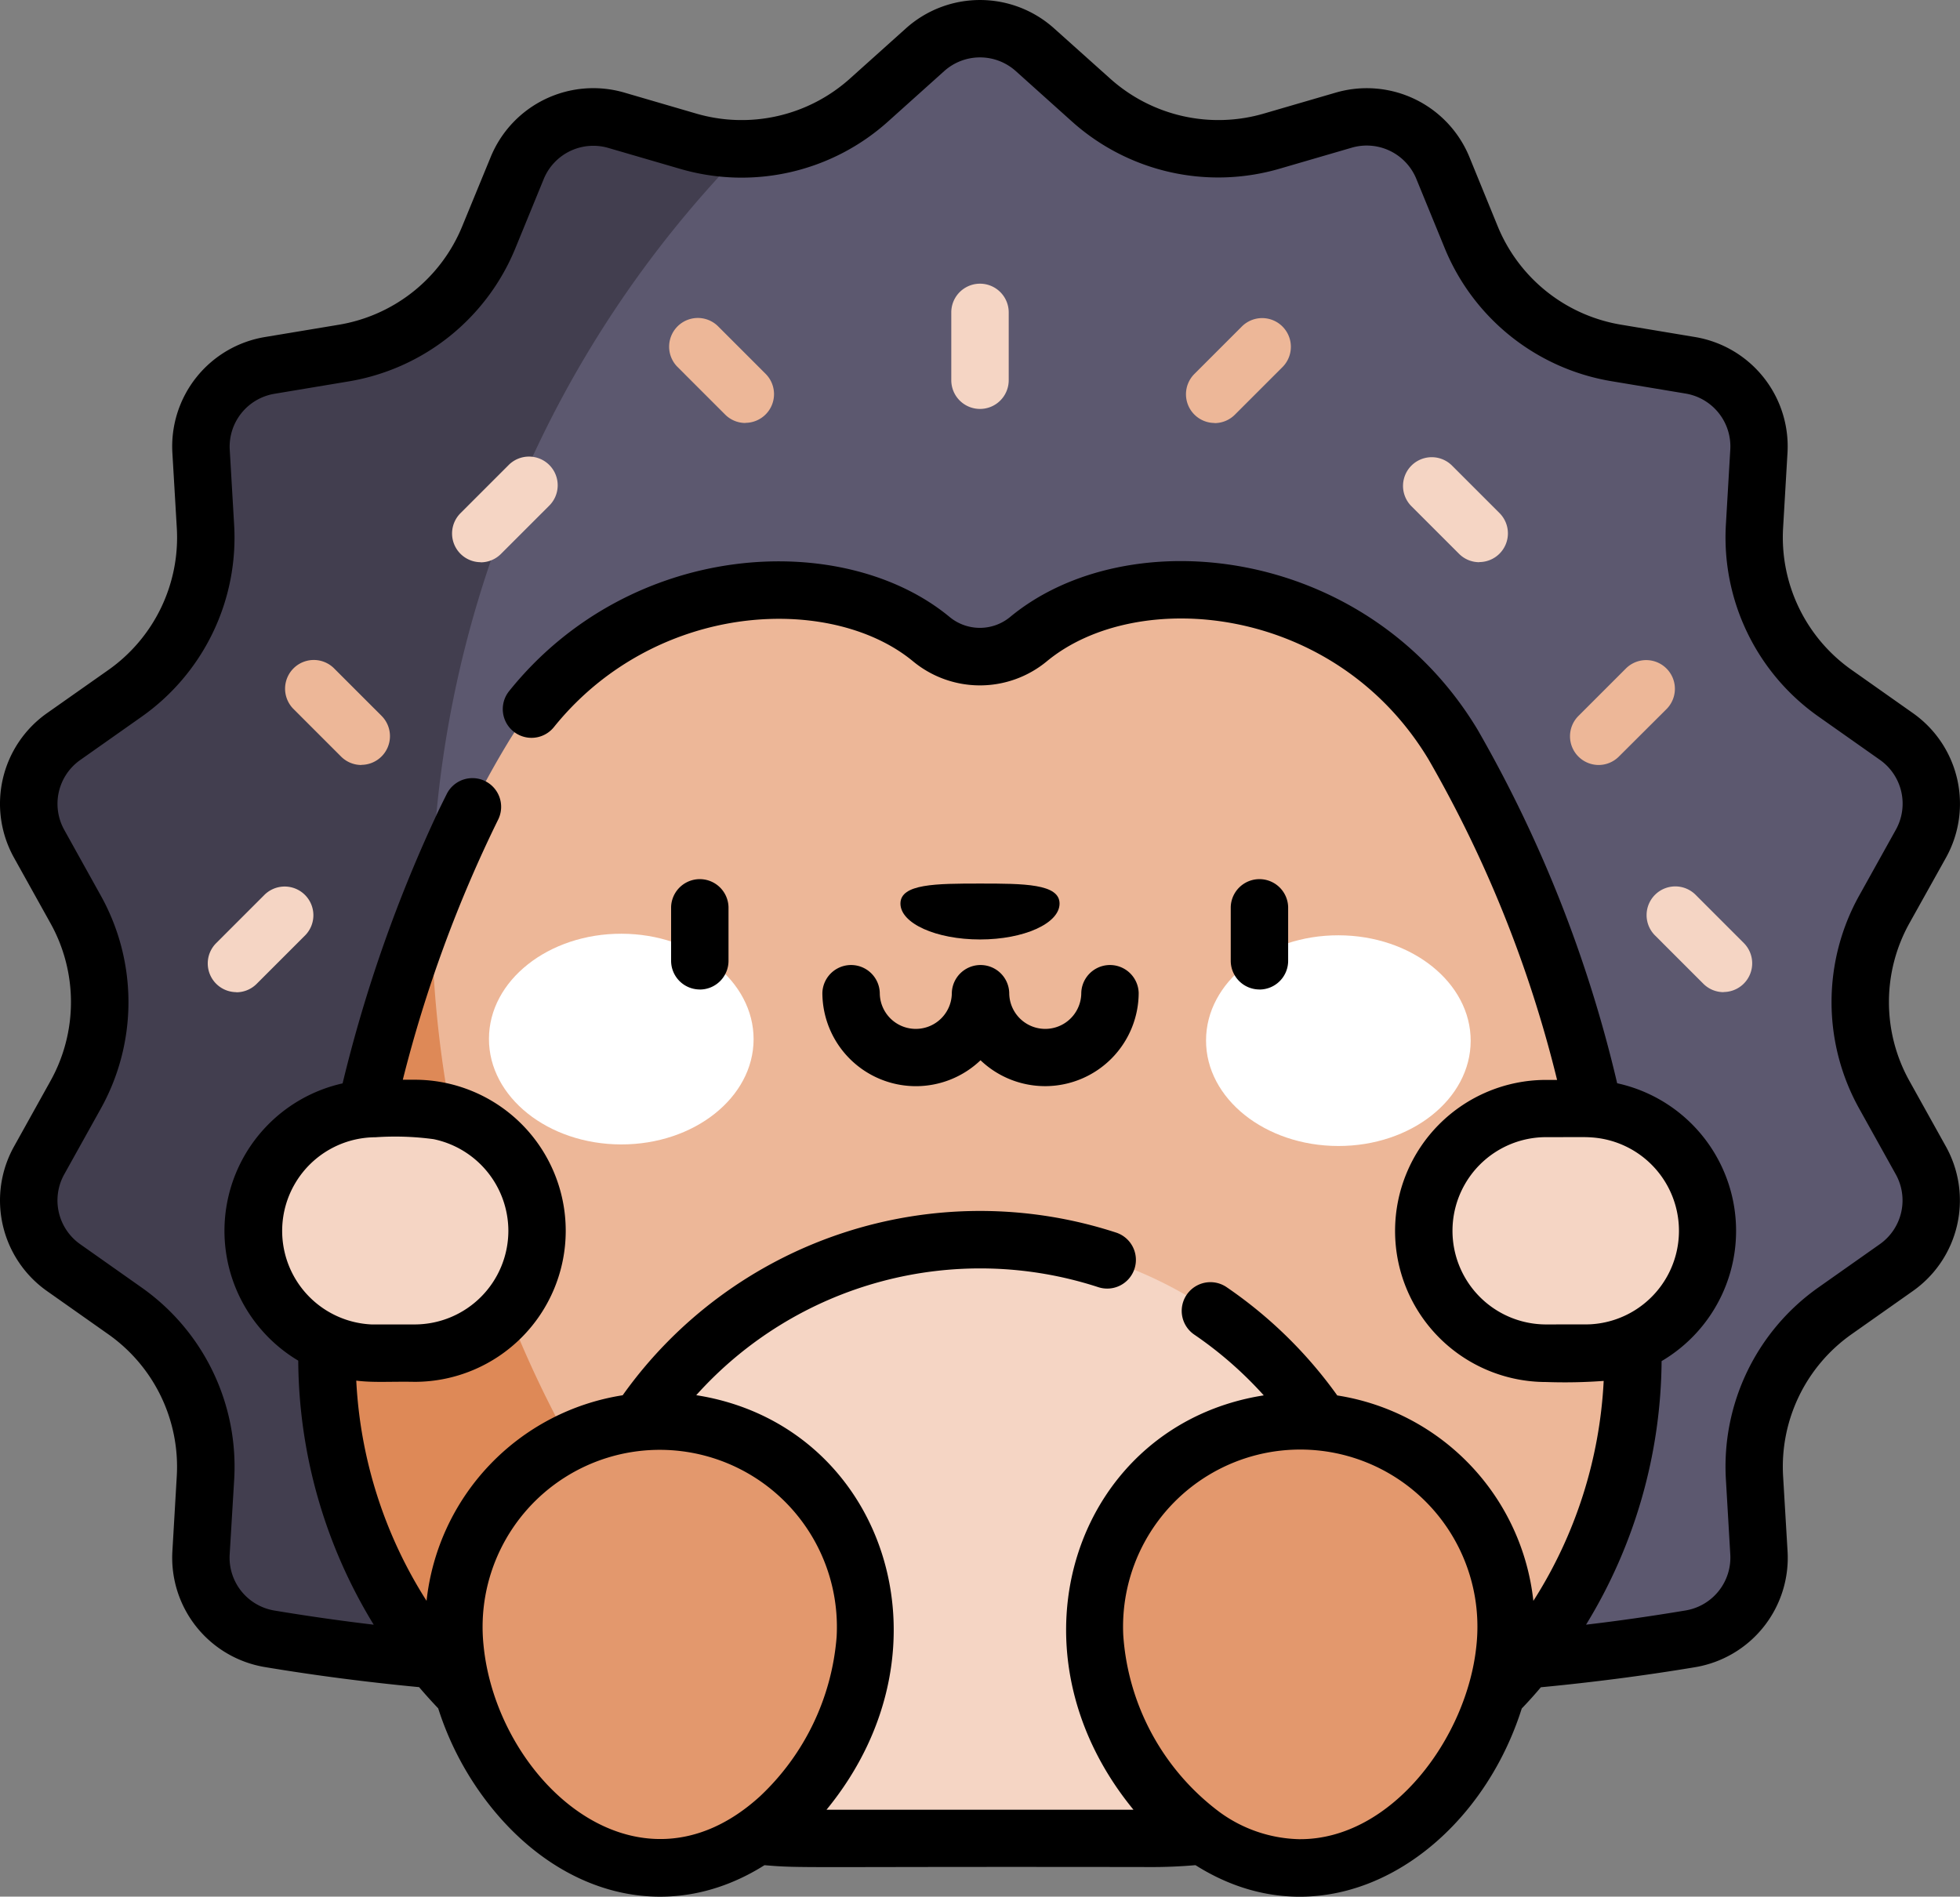 <svg id="Component_51_1" data-name="Component 51 – 1" xmlns="http://www.w3.org/2000/svg" xmlns:xlink="http://www.w3.org/1999/xlink" width="76.174" height="73.723" viewBox="0 0 76.174 73.723">
  <rect x="0" y="0" width="76.174" height="73.723" fill="#808080" stroke="none"/>
  <defs>
    <clipPath id="clip-path">
      <rect id="Rectangle_337" data-name="Rectangle 337" width="76.174" height="73.723" fill="none"/>
    </clipPath>
  </defs>
  <g id="Group_300" data-name="Group 300" clip-path="url(#clip-path)">
    <path id="Path_583" data-name="Path 583" d="M81.037,51.48l-1.4-2.516a7.452,7.452,0,0,1,0-7.261l1.4-2.516a3.2,3.2,0,0,0-.952-4.178l-2.362-1.665a7.453,7.453,0,0,1-3.146-6.526l.169-2.889a3.2,3.2,0,0,0-2.671-3.346l-2.848-.475a7.453,7.453,0,0,1-5.671-4.526l-1.093-2.668a3.2,3.2,0,0,0-3.86-1.861l-2.774.808a7.453,7.453,0,0,1-7.065-1.609L46.612,8.317a3.2,3.2,0,0,0-4.279,0l-2.154,1.934a7.453,7.453,0,0,1-7.065,1.609l-2.773-.808a3.2,3.2,0,0,0-3.86,1.861l-1.093,2.668a7.453,7.453,0,0,1-5.671,4.526l-2.848.475A3.2,3.2,0,0,0,14.2,23.928l.169,2.889a7.453,7.453,0,0,1-3.146,6.526L8.859,35.009a3.2,3.2,0,0,0-.952,4.178l1.4,2.516a7.452,7.452,0,0,1,0,7.261l-1.4,2.516a3.2,3.2,0,0,0,.952,4.178l2.362,1.665a7.453,7.453,0,0,1,3.146,6.526L14.2,66.739a3.2,3.2,0,0,0,2.671,3.346,85.057,85.057,0,0,0,13.985,1.158H58.091a85.043,85.043,0,0,0,13.985-1.158,3.2,3.2,0,0,0,2.671-3.346l-.169-2.889a7.453,7.453,0,0,1,3.146-6.526l2.362-1.666A3.2,3.2,0,0,0,81.037,51.48Z" transform="translate(-6.385 -6.382)" fill="#5c586f"/>
    <path id="Path_584" data-name="Path 584" d="M23.161,61.481A42.524,42.524,0,0,1,35.366,31.755a7.439,7.439,0,0,1-2.253-.294l-2.773-.808a3.2,3.2,0,0,0-3.86,1.861l-1.093,2.668a7.453,7.453,0,0,1-5.671,4.526l-2.848.475A3.2,3.2,0,0,0,14.2,43.528l.169,2.889a7.453,7.453,0,0,1-3.146,6.526L8.859,54.609a3.2,3.2,0,0,0-.952,4.178l1.4,2.516a7.452,7.452,0,0,1,0,7.261l-1.4,2.516a3.2,3.2,0,0,0,.952,4.178l2.362,1.665a7.453,7.453,0,0,1,3.146,6.526L14.2,86.34a3.2,3.2,0,0,0,2.671,3.346,85.057,85.057,0,0,0,13.985,1.158h4.159A42.5,42.5,0,0,1,23.161,61.481Z" transform="translate(-6.385 -25.983)" fill="#423e4f"/>
    <path id="Path_585" data-name="Path 585" d="M135.979,181.368c-.874-6.141-2.758-14.532-6.809-21.248A12.27,12.27,0,0,0,117,154.241a8.58,8.58,0,0,0-4.327,1.788,2.972,2.972,0,0,1-3.774,0,8.58,8.58,0,0,0-4.327-1.788A12.27,12.27,0,0,0,92.4,160.12c-4.051,6.716-5.935,15.107-6.809,21.248A18.661,18.661,0,0,0,95.8,200.712h29.976a18.641,18.641,0,0,0,10.208-19.344Z" transform="translate(-72.697 -131.192)" fill="#edb798"/>
    <path id="Path_586" data-name="Path 586" d="M89.474,235.018c0-.209.005-.418.008-.626a68.091,68.091,0,0,0-3.893,15.3A18.661,18.661,0,0,0,95.8,269.039h10.7A42.921,42.921,0,0,1,89.474,235.018Z" transform="translate(-72.698 -199.52)" fill="#de8957"/>
    <path id="Path_587" data-name="Path 587" d="M180.8,339.832a15.888,15.888,0,0,1-.94,5.4,18.637,18.637,0,0,1-8.275,1.936H158.155a18.639,18.639,0,0,1-8.114-1.857l-.161-.079a15.93,15.93,0,1,1,30.916-5.4" transform="translate(-126.781 -275.715)" fill="#f5d5c4"/>
    <path id="Path_588" data-name="Path 588" d="M127.729,248.035c0-2.262,2.311-4.091,5.151-4.085s5.139,1.844,5.134,4.105-2.311,4.091-5.151,4.085-5.139-1.844-5.134-4.105" transform="translate(-108.726 -207.656)" fill="#fff"/>
    <path id="Path_589" data-name="Path 589" d="M315.047,248.446c0-2.262,2.31-4.091,5.151-4.085s5.139,1.844,5.134,4.105-2.31,4.091-5.151,4.085-5.139-1.844-5.134-4.105" transform="translate(-268.175 -208.006)" fill="#fff"/>
    <path id="Path_590" data-name="Path 590" d="M72.4,289.594H70.879a4.756,4.756,0,1,0,0,9.512H72.4a4.756,4.756,0,1,0,0-9.512" transform="translate(-56.285 -246.509)" fill="#f5d5c4"/>
    <path id="Path_591" data-name="Path 591" d="M376.693,289.594h1.522a4.756,4.756,0,1,1,0,9.512h-1.522a4.756,4.756,0,0,1,0-9.512" transform="translate(-316.602 -246.509)" fill="#f5d5c4"/>
    <path id="Path_592" data-name="Path 592" d="M177.677,87.076a1.112,1.112,0,0,1-.789-.327l-1.864-1.864a1.116,1.116,0,0,1,1.578-1.578l1.864,1.864a1.116,1.116,0,0,1-.789,1.9" transform="translate(-148.706 -70.635)" fill="#edb798"/>
    <path id="Path_593" data-name="Path 593" d="M249.616,78.988a1.116,1.116,0,0,1-1.116-1.116V75.236a1.116,1.116,0,1,1,2.232,0v2.636a1.116,1.116,0,0,1-1.116,1.116" transform="translate(-211.529 -63.093)" fill="#f5d5c4"/>
    <path id="Path_594" data-name="Path 594" d="M77.353,176.432a1.112,1.112,0,0,1-.789-.327L74.7,174.241a1.116,1.116,0,0,1,1.578-1.578l1.864,1.864a1.116,1.116,0,0,1-.789,1.9" transform="translate(-63.308 -146.697)" fill="#edb798"/>
    <path id="Path_595" data-name="Path 595" d="M119.173,123.45a1.116,1.116,0,0,1-.789-1.9l1.864-1.864a1.116,1.116,0,1,1,1.578,1.578l-1.864,1.864a1.113,1.113,0,0,1-.789.327" transform="translate(-100.493 -101.597)" fill="#f5d5c4"/>
    <path id="Path_596" data-name="Path 596" d="M55.353,235.779a1.116,1.116,0,0,1-.789-1.9l1.864-1.864a1.116,1.116,0,1,1,1.578,1.578l-1.864,1.864a1.113,1.113,0,0,1-.789.327" transform="translate(-46.168 -197.214)" fill="#f5d5c4"/>
    <path id="Path_597" data-name="Path 597" d="M310.888,87.076a1.116,1.116,0,0,1-.789-1.9l1.864-1.864a1.116,1.116,0,0,1,1.578,1.578l-1.864,1.864a1.113,1.113,0,0,1-.789.327" transform="translate(-263.685 -70.635)" fill="#edb798"/>
    <path id="Path_598" data-name="Path 598" d="M411.212,176.432a1.116,1.116,0,0,1-.789-1.9l1.864-1.864a1.116,1.116,0,0,1,1.578,1.578L412,176.105a1.112,1.112,0,0,1-.789.327" transform="translate(-349.084 -146.697)" fill="#edb798"/>
    <path id="Path_599" data-name="Path 599" d="M369.392,123.45a1.112,1.112,0,0,1-.789-.327l-1.864-1.864a1.116,1.116,0,0,1,1.578-1.578l1.864,1.864a1.116,1.116,0,0,1-.789,1.9" transform="translate(-311.899 -101.597)" fill="#f5d5c4"/>
    <path id="Path_600" data-name="Path 600" d="M433.212,235.779a1.113,1.113,0,0,1-.789-.327l-1.864-1.864a1.116,1.116,0,1,1,1.578-1.578L434,233.874a1.116,1.116,0,0,1-.789,1.9" transform="translate(-366.224 -197.214)" fill="#f5d5c4"/>
    <path id="Path_601" data-name="Path 601" d="M118.558,379.276c0,4.419,3.583,9.369,8,9.369s8-4.95,8-9.369a8,8,0,1,0-16,0" transform="translate(-100.919 -316.037)" fill="#e3986d"/>
    <path id="Path_602" data-name="Path 602" d="M301.879,379.276c0,4.419-3.583,9.369-8,9.369s-8-4.95-8-9.369a8,8,0,1,1,16,0" transform="translate(-243.344 -316.037)" fill="#e3986d"/>
    <path id="Path_603" data-name="Path 603" d="M176.422,233.808a1.116,1.116,0,0,0,1.116-1.116V230.6a1.116,1.116,0,0,0-2.231,0v2.09a1.116,1.116,0,0,0,1.116,1.116" transform="translate(-149.225 -195.345)"/>
    <path id="Path_604" data-name="Path 604" d="M322.609,233.808a1.116,1.116,0,0,0,1.116-1.116V230.6a1.116,1.116,0,0,0-2.231,0v2.09a1.116,1.116,0,0,0,1.116,1.116" transform="translate(-273.662 -195.345)"/>
    <path id="Path_605" data-name="Path 605" d="M220.927,255.638a3.636,3.636,0,0,0,6.15-2.616,1.116,1.116,0,0,0-2.231,0,1.4,1.4,0,1,1-2.8,0,1.116,1.116,0,0,0-2.231,0,1.4,1.4,0,1,1-2.8,0,1.116,1.116,0,0,0-2.231,0,3.635,3.635,0,0,0,6.15,2.616" transform="translate(-182.823 -214.429)"/>
    <path id="Path_606" data-name="Path 606" d="M238.312,233.018c1.708,0,3.092-.624,3.092-1.395s-1.384-.778-3.092-.778-3.092.008-3.092.778,1.384,1.395,3.092,1.395" transform="translate(-200.225 -196.501)"/>
    <path id="Path_607" data-name="Path 607" d="M75.623,33.349a4.309,4.309,0,0,0-1.283-5.633L71.978,26.05A6.3,6.3,0,0,1,69.3,20.5l.169-2.889a4.311,4.311,0,0,0-3.6-4.512l-2.848-.475A6.3,6.3,0,0,1,58.2,8.778L57.11,6.11a4.31,4.31,0,0,0-5.2-2.509l-2.773.808a6.3,6.3,0,0,1-6.007-1.368L40.972,1.108a4.311,4.311,0,0,0-5.77,0L33.048,3.041A6.3,6.3,0,0,1,27.042,4.41L24.268,3.6a4.31,4.31,0,0,0-5.2,2.509L17.971,8.778a6.3,6.3,0,0,1-4.822,3.848L10.3,13.1a4.311,4.311,0,0,0-3.6,4.512L6.87,20.5A6.3,6.3,0,0,1,4.2,26.05L1.833,27.716A4.309,4.309,0,0,0,.55,33.349l1.4,2.516a6.3,6.3,0,0,1,0,6.173L.55,44.555a4.31,4.31,0,0,0,1.283,5.633l2.362,1.665A6.3,6.3,0,0,1,6.869,57.4L6.7,60.291A4.311,4.311,0,0,0,10.3,64.8c1.969.328,3.981.588,5.988.779q.356.419.742.824a11.911,11.911,0,0,0,2.085,3.874C21.9,73.72,26.038,74.816,29.711,72.5c1.5.127,1.167.049,15.088.072.546,0,1.1-.025,1.663-.073,5.187,3.276,10.892-.44,12.68-6.09q.385-.4.742-.825c2.006-.191,4.018-.451,5.988-.779a4.311,4.311,0,0,0,3.6-4.512L69.3,57.4a6.3,6.3,0,0,1,2.675-5.549l2.362-1.665a4.309,4.309,0,0,0,1.283-5.633l-1.4-2.516a6.3,6.3,0,0,1,0-6.173ZM18.789,63.917a6.885,6.885,0,1,1,13.726-.294,9.528,9.528,0,0,1-2.979,6.2C24.739,74.192,19.278,69.135,18.789,63.917ZM50.532,71.49a5.45,5.45,0,0,1-3.138-1.057,9.382,9.382,0,0,1-3.739-6.871,6.886,6.886,0,1,1,13.725.4c-.359,3.572-3.278,7.527-6.848,7.527M73.675,32.262l-1.4,2.516a8.513,8.513,0,0,0,0,8.347l1.4,2.516a2.082,2.082,0,0,1-.62,2.722l-2.362,1.665a8.516,8.516,0,0,0-3.616,7.5l.169,2.889A2.083,2.083,0,0,1,65.5,62.6c-1.273.212-2.564.4-3.859.551a19.888,19.888,0,0,0,2.936-10.245,5.873,5.873,0,0,0-1.727-10.8,50.793,50.793,0,0,0-5.428-13.75c-4.324-7.169-13.581-8.165-18.164-4.374a1.847,1.847,0,0,1-2.352,0c-4.135-3.42-12.386-3.014-17.119,2.881a1.116,1.116,0,1,0,1.74,1.4,11.332,11.332,0,0,1,1.782-1.772c4.022-3.183,9.454-3.037,12.175-.786a4.08,4.08,0,0,0,5.2,0c3.52-2.912,11.2-2.22,14.831,3.807a47.609,47.609,0,0,1,5,12.464H60.09a5.871,5.871,0,1,0,0,11.743,20.592,20.592,0,0,0,2.236-.043,17.515,17.515,0,0,1-2.733,8.55,9.076,9.076,0,0,0-7.621-7.985,17.225,17.225,0,0,0-4.308-4.214,1.116,1.116,0,0,0-1.256,1.845,15.015,15.015,0,0,1,2.707,2.366c-7.235,1.134-10.283,9.746-5.063,16.107H32.121C37.326,64,34.3,55.365,27.059,54.231a14.818,14.818,0,0,1,15.621-4.2,1.116,1.116,0,1,0,.692-2.122A17.046,17.046,0,0,0,24.2,54.234a9.076,9.076,0,0,0-7.622,7.991,17.559,17.559,0,0,1-2.732-8.56c.673.085,1.337.029,2.269.047a5.871,5.871,0,1,0,0-11.743h-.46a51.266,51.266,0,0,1,3.716-10.133,1.116,1.116,0,1,0-2.021-.948q-.143.285-.284.575a55.453,55.453,0,0,0-3.751,10.648,5.873,5.873,0,0,0-1.724,10.777,19.867,19.867,0,0,0,2.933,10.264c-1.3-.154-2.586-.338-3.858-.55a2.083,2.083,0,0,1-1.74-2.18L9.1,57.532a8.516,8.516,0,0,0-3.616-7.5L3.119,48.364a2.083,2.083,0,0,1-.62-2.722l1.4-2.516a8.513,8.513,0,0,0,0-8.347L2.5,32.262a2.083,2.083,0,0,1,.62-2.722l2.362-1.665a8.516,8.516,0,0,0,3.616-7.5l-.169-2.889a2.083,2.083,0,0,1,1.74-2.18l2.848-.475a8.514,8.514,0,0,0,6.52-5.2l1.093-2.668a2.083,2.083,0,0,1,2.515-1.212l2.773.808A8.515,8.515,0,0,0,34.539,4.7l2.154-1.934a2.083,2.083,0,0,1,2.788,0L41.635,4.7a8.516,8.516,0,0,0,8.122,1.85l2.773-.808a2.083,2.083,0,0,1,2.515,1.212l1.093,2.668a8.515,8.515,0,0,0,6.52,5.2l2.848.475a2.083,2.083,0,0,1,1.74,2.18l-.169,2.889a8.516,8.516,0,0,0,3.616,7.5l2.362,1.665A2.083,2.083,0,0,1,73.675,32.262ZM60.09,51.481a3.64,3.64,0,1,1,0-7.28c1.469,0,1.5-.009,1.78.011a3.639,3.639,0,0,1-.034,7.262C61.648,51.484,61.512,51.479,60.09,51.481Zm-40.333-3.64a3.644,3.644,0,0,1-3.64,3.64c-1.628,0-1.508,0-1.681,0a3.64,3.64,0,0,1,.159-7.276,11.138,11.138,0,0,1,2.255.074A3.646,3.646,0,0,1,19.757,47.841Z" transform="translate(0 0)"/>
  </g>
</svg>
